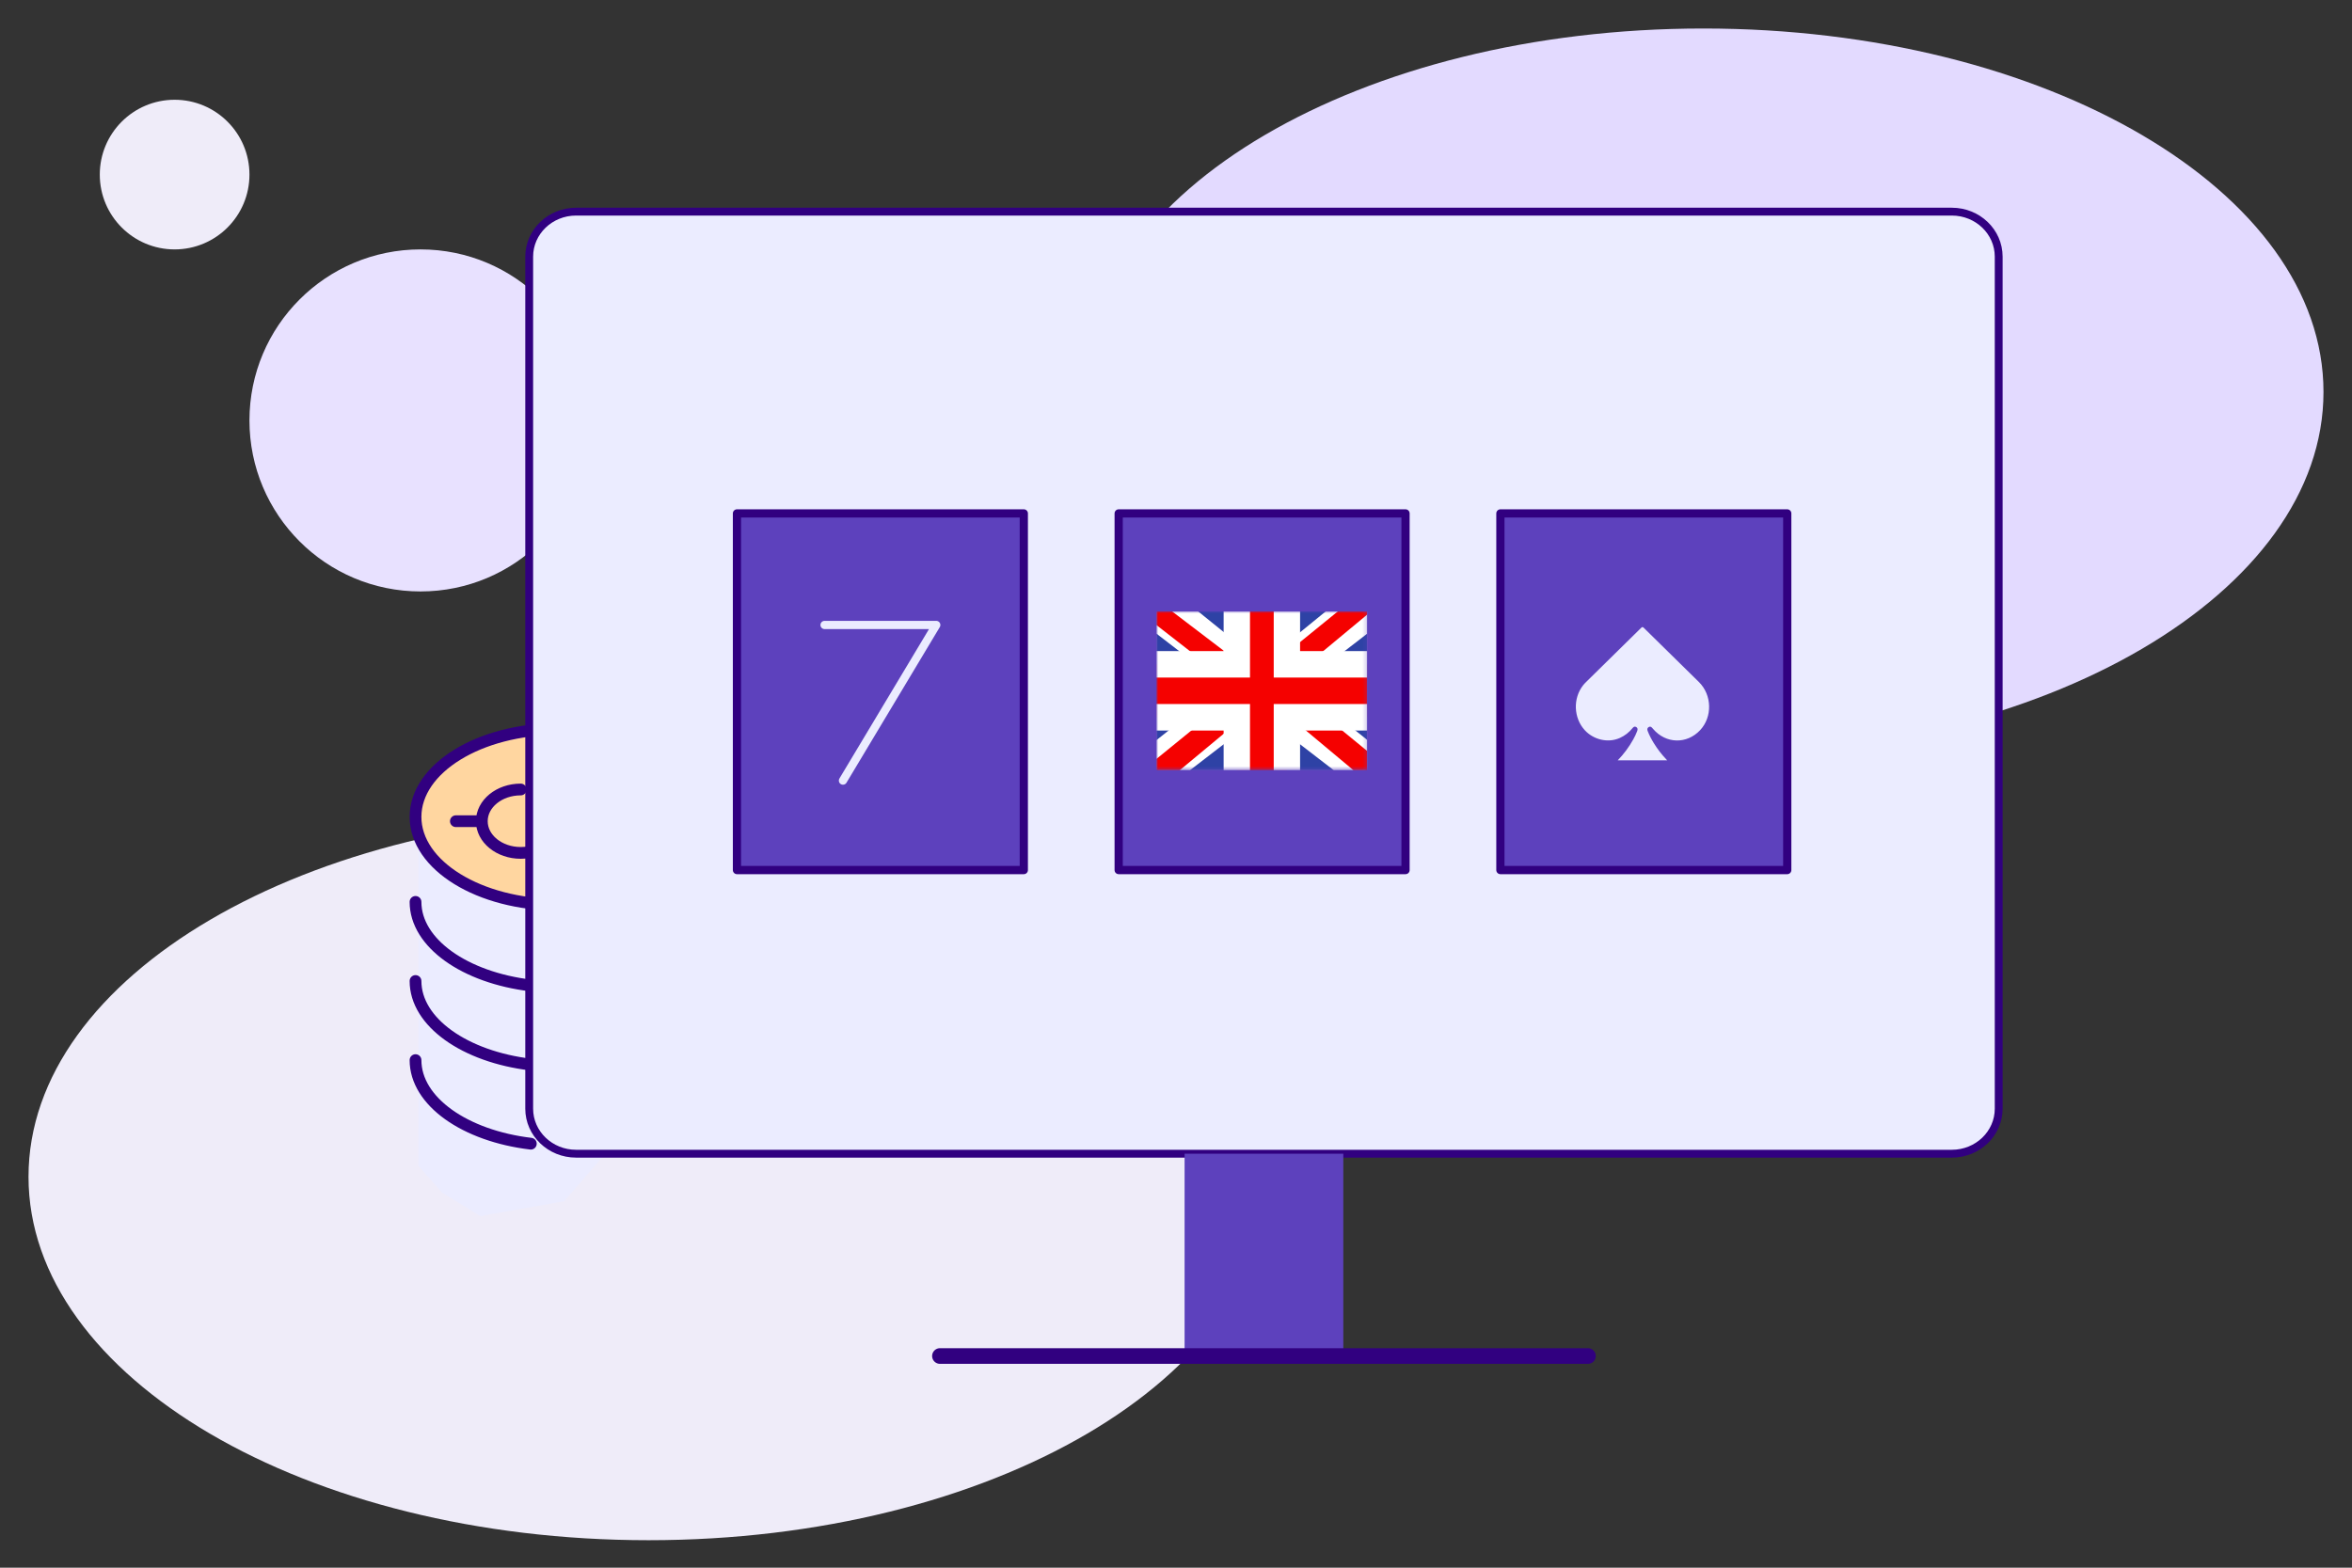 <?xml version="1.0" encoding="utf-8"?><svg width="600" height="400" viewBox="0 0 600 400" fill="none" xmlns="http://www.w3.org/2000/svg">
<rect x="0" y="0" width="600" height="400" fill="#333333" stroke="none"/>
<path d="M165.455 207.534C78.094 207.534 7.273 249.049 7.273 300.261C7.273 351.473 78.094 392.988 165.455 392.988C252.816 392.988 323.637 351.473 323.637 300.261C323.637 249.049 252.816 207.534 165.455 207.534Z" fill="#EFECF9"/>
<path d="M434.545 7.272C347.183 7.272 276.363 48.787 276.363 99.999C276.363 151.211 347.183 192.727 434.545 192.727C521.906 192.727 592.727 151.211 592.727 99.999C592.727 48.787 521.906 7.272 434.545 7.272Z" fill="#E3DAFF"/>
<path d="M44.546 25.455C34.002 25.455 25.455 34.002 25.455 44.546C25.455 55.089 34.002 63.637 44.546 63.637C55.089 63.637 63.637 55.089 63.637 44.546C63.637 34.002 55.089 25.455 44.546 25.455Z" fill="#EFECF9"/>
<path d="M107.272 63.637C83.172 63.637 63.636 83.174 63.636 107.274C63.636 131.373 83.172 150.91 107.272 150.91C131.372 150.91 150.908 131.373 150.908 107.274C150.908 83.174 131.372 63.637 107.272 63.637Z" fill="#E8E1FF"/>
<path d="M106.736 290.708V213.57L178.05 214.699L178.8 233.889V266.249L143.894 306.512L122.501 310.275L112.742 304.254L106.736 297.481V290.708Z" fill="#EBECFF"/>
<path d="M142.4 230.856C162.503 230.856 178.799 220.815 178.799 208.428C178.799 196.041 162.503 186 142.4 186C122.297 186 106 196.041 106 208.428C106 220.815 122.297 230.856 142.4 230.856Z" fill="#FFD6A0" stroke="#310080" stroke-width="3" stroke-linecap="round" stroke-linejoin="round"/>
<path d="M132.839 201.441C127.354 201.441 122.912 205.061 122.912 209.53C122.912 214 127.354 217.619 132.839 217.619C138.324 217.619 142.766 213.986 142.766 209.53" stroke="#310080" stroke-width="3" stroke-linecap="round" stroke-linejoin="round"/>
<path d="M142.768 209.53C142.768 205.061 147.21 201.441 152.695 201.441C158.18 201.441 162.622 205.061 162.622 209.53C162.622 214 158.18 217.619 152.695 217.619" stroke="#310080" stroke-width="3" stroke-linecap="round" stroke-linejoin="round"/>
<path d="M167.769 209.531H162.621" stroke="#310080" stroke-width="3" stroke-linecap="round" stroke-linejoin="round"/>
<path d="M122.178 209.531H116.295" stroke="#310080" stroke-width="3" stroke-linecap="round" stroke-linejoin="round"/>
<path d="M106 230.121C106 240.663 118.644 249.453 135.414 251.446" stroke="#310080" stroke-width="3" stroke-linecap="round" stroke-linejoin="round"/>
<path d="M106 250.305C106 260.846 118.644 269.637 135.414 271.63" stroke="#310080" stroke-width="3" stroke-linecap="round" stroke-linejoin="round"/>
<path d="M106 270.492C106 281.034 118.644 289.824 135.414 291.817" stroke="#310080" stroke-width="3" stroke-linecap="round" stroke-linejoin="round"/>
<path d="M178.799 230.121C178.799 234.482 176.619 238.523 172.916 241.887" stroke="#310080" stroke-width="3" stroke-linecap="round" stroke-linejoin="round"/>
<path d="M155.217 258.297H165.241L156.869 272.265" stroke="#EBECFF" stroke-width="3" stroke-linecap="round" stroke-linejoin="round"/>
<path d="M497.913 54H146.958C140.354 54 135 59.143 135 65.487V282.883C135 289.225 140.354 294.369 146.958 294.369H497.913C504.518 294.369 509.872 289.225 509.872 282.883V65.487C509.872 59.143 504.518 54 497.913 54Z" fill="#EBECFF" stroke="#310080" stroke-width="2" stroke-linecap="round" stroke-linejoin="round"/>
<path d="M342.68 294.375V346H302.191V294.375" fill="#5D41BD"/>
<path d="M239.787 345.992H405.083" stroke="#310080" stroke-width="4" stroke-linecap="round" stroke-linejoin="round"/>
<path d="M455.931 131H382.754V222H455.931V131Z" fill="#5D41BD" stroke="#310080" stroke-width="2.096" stroke-linecap="round" stroke-linejoin="round"/>
<path d="M358.555 131H285.377V222H358.555V131Z" fill="#5D41BD" stroke="#310080" stroke-width="2.096" stroke-linecap="round" stroke-linejoin="round"/>
<path d="M261.178 131H188V222H261.178V131Z" fill="#5D41BD" stroke="#310080" stroke-width="2.096" stroke-linecap="round" stroke-linejoin="round"/>
<path d="M210.344 159.461H238.843L215.041 199.172" stroke="#EBECFF" stroke-width="2.096" stroke-linecap="round" stroke-linejoin="round"/>
<g clip-path="url(#clip0_375_13957)">
<mask id="mask0_375_13957" style="mask-type:luminance" maskUnits="userSpaceOnUse" x="295" y="155" width="54" height="42">
<path d="M348.804 155.996H295V196.524H348.804V155.996Z" fill="white"/>
</mask>
<g mask="url(#mask0_375_13957)">
<path d="M348.806 155.996H295.002V196.524H348.806V155.996Z" fill="white"/>
<path fill-rule="evenodd" clip-rule="evenodd" d="M295.002 155.996V196.524H348.806V155.996H295.002Z" fill="#2E42A5"/>
<path d="M288.949 193.654L300.719 198.72L349.143 161.4L355.364 153.97L342.754 152.281L323.081 168.324L307.276 179.131L288.949 193.654Z" fill="white"/>
<path d="M290.631 197.202L296.684 200.073L353.01 153.297H344.603L290.631 197.202Z" fill="#F50100"/>
<path d="M354.858 193.654L343.088 198.72L294.664 161.4L288.443 153.97L301.054 152.281L320.894 168.324L336.699 179.131L354.858 193.654Z" fill="white"/>
<path d="M354.354 196.189L348.301 199.06L324.257 178.965L317.196 176.77L287.939 153.973H296.346L325.603 176.263L333.337 178.965L354.354 196.189Z" fill="#F50100"/>
<path fill-rule="evenodd" clip-rule="evenodd" d="M328.293 152.617H315.514V169.504H291.639V183.013H315.514V199.9H328.293V183.013H352.169V169.504H328.293V152.617Z" fill="#F50100"/>
<path d="M315.514 152.62V149.242H312.151V152.62H315.514ZM328.292 152.62H331.655V149.242H328.292V152.62ZM315.514 169.506V172.884H318.877V169.506H315.514ZM291.638 169.506V166.129H288.275V169.506H291.638ZM291.638 183.016H288.275V186.393H291.638V183.016ZM315.514 183.016H318.877V179.638H315.514V183.016ZM315.514 199.902H312.151V203.28H315.514V199.902ZM328.292 199.902V203.28H331.655V199.902H328.292ZM328.292 183.016V179.638H324.93V183.016H328.292ZM352.168 183.016V186.393H355.531V183.016H352.168ZM352.168 169.506H355.531V166.129H352.168V169.506ZM328.292 169.506H324.93V172.884H328.292V169.506ZM315.514 155.997H328.292V149.242H315.514V155.997ZM318.877 169.506V152.62H312.151V169.506H318.877ZM291.638 172.884H315.514V166.129H291.638V172.884ZM295.001 183.016V169.506H288.275V183.016H295.001ZM315.514 179.638H291.638V186.393H315.514V179.638ZM318.877 199.902V183.016H312.151V199.902H318.877ZM328.292 196.525H315.514V203.28H328.292V196.525ZM324.93 183.016V199.902H331.655V183.016H324.93ZM352.168 179.638H328.292V186.393H352.168V179.638ZM348.805 169.506V183.016H355.531V169.506H348.805ZM328.292 172.884H352.168V166.129H328.292V172.884ZM324.93 152.62V169.506H331.655V152.62H324.93Z" fill="white"/>
</g>
</g>
<path d="M421.879 189.595C421.27 188.601 420.728 187.568 420.307 186.467C420.164 186.091 420.22 185.769 420.539 185.541C420.86 185.311 421.167 185.379 421.432 185.675C421.527 185.782 421.623 185.886 421.715 185.995C424.964 189.796 430.312 189.93 433.713 186.297C436.873 182.921 436.746 177.325 433.407 174.031C428.721 169.411 424.015 164.813 419.329 160.192C419.046 159.912 418.904 159.956 418.648 160.209C414.023 164.77 409.389 169.321 404.757 173.877C404.455 174.176 404.149 174.477 403.883 174.811C401.201 178.193 401.428 183.211 404.285 186.317C406.541 188.77 410.233 189.628 413.21 188.297C414.513 187.716 415.603 186.853 416.514 185.718C416.763 185.407 417.076 185.293 417.433 185.522C417.759 185.733 417.83 186.074 417.656 186.525C417.369 187.269 417.026 187.986 416.639 188.678C415.56 190.613 414.257 192.367 412.691 194H425.296C425.182 193.871 425.111 193.786 425.034 193.706C423.843 192.454 422.791 191.081 421.878 189.59L421.879 189.595Z" fill="#EBECFF"/>
<defs>
<clipPath id="clip0_375_13957">
<rect width="53.804" height="40.528" fill="white" transform="translate(295 156)"/>
</clipPath>
</defs>
</svg>
